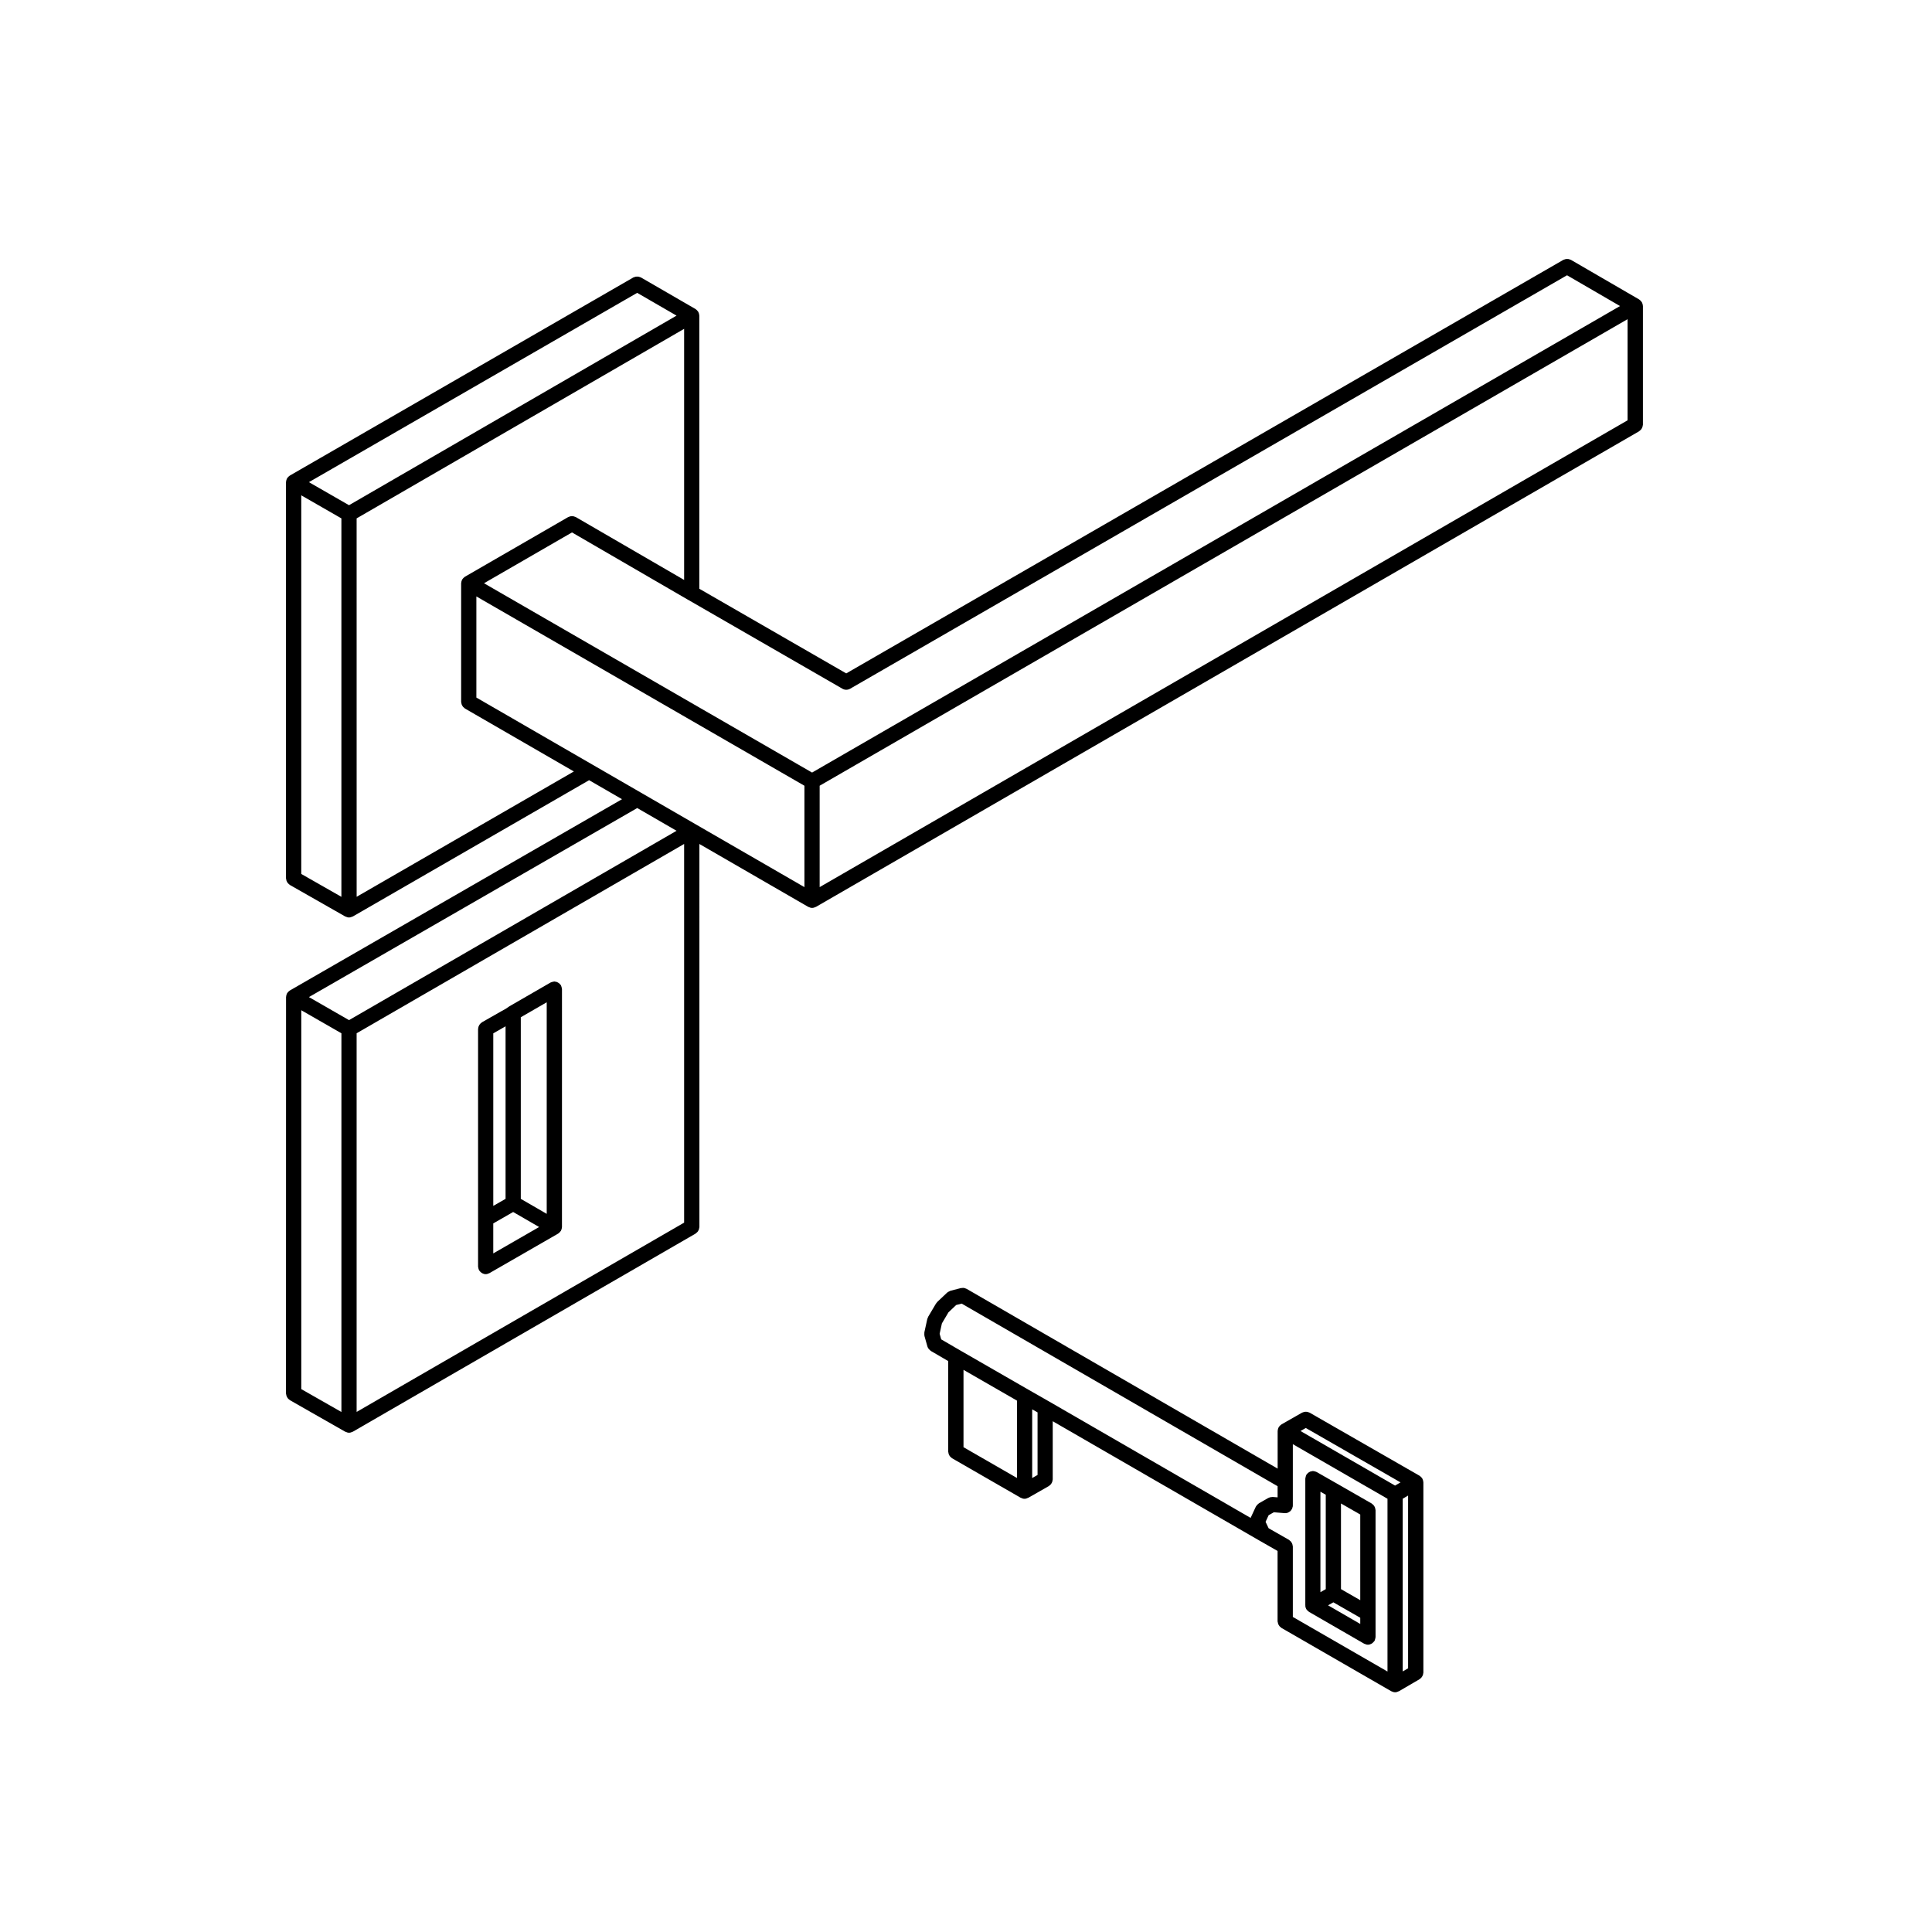 <?xml version="1.0" encoding="UTF-8"?>
<!-- Uploaded to: ICON Repo, www.svgrepo.com, Generator: ICON Repo Mixer Tools -->
<svg fill="#000000" width="800px" height="800px" version="1.1" viewBox="144 144 512 512" xmlns="http://www.w3.org/2000/svg">
 <g>
  <path d="m219.94 513.96c0.047 0.125 0.105 0.238 0.172 0.348 0.066 0.105 0.125 0.211 0.211 0.312 0.09 0.105 0.191 0.188 0.309 0.266 0.07 0.059 0.117 0.125 0.195 0.176l14.672 8.363h0.004c0.031 0.016 0.066 0.012 0.098 0.023 0.277 0.141 0.57 0.238 0.902 0.238 0.332 0 0.629-0.102 0.906-0.242 0.031-0.016 0.07-0.012 0.102-0.031h0.004l90.82-52.496c0.074-0.047 0.117-0.109 0.188-0.168 0.109-0.086 0.215-0.168 0.312-0.273 0.086-0.102 0.145-0.203 0.211-0.312s0.125-0.223 0.168-0.344c0.047-0.133 0.066-0.262 0.086-0.398 0.012-0.086 0.051-0.156 0.051-0.246l-0.004-101.51 28.859 16.672h0.004c0.035 0.016 0.074 0.016 0.105 0.031 0.277 0.141 0.57 0.238 0.902 0.238s0.625-0.102 0.902-0.238c0.035-0.016 0.07-0.016 0.102-0.031h0.012l218.14-126.04c0.074-0.047 0.117-0.109 0.188-0.168 0.109-0.086 0.215-0.168 0.312-0.273 0.086-0.102 0.145-0.203 0.211-0.312s0.125-0.215 0.168-0.344c0.047-0.133 0.066-0.262 0.086-0.398 0.012-0.086 0.051-0.16 0.051-0.246v-31.453c0-0.039-0.02-0.082-0.023-0.121-0.004-0.09-0.02-0.176-0.035-0.262-0.02-0.09-0.039-0.172-0.07-0.258-0.031-0.086-0.066-0.168-0.105-0.246-0.02-0.039-0.02-0.082-0.039-0.117-0.02-0.035-0.059-0.055-0.086-0.098-0.047-0.07-0.102-0.137-0.156-0.203-0.059-0.07-0.121-0.137-0.195-0.203-0.07-0.059-0.133-0.109-0.207-0.16-0.035-0.02-0.055-0.059-0.09-0.082l-18.066-10.488c-0.082-0.047-0.168-0.051-0.25-0.086-0.121-0.051-0.242-0.102-0.371-0.125-0.133-0.023-0.266-0.023-0.398-0.023-0.121 0-0.242 0-0.363 0.023-0.137 0.023-0.262 0.074-0.387 0.125-0.082 0.035-0.168 0.039-0.246 0.086l-190.04 109.59-38.934-22.43v-72.375c0-0.047-0.02-0.082-0.023-0.121-0.004-0.09-0.02-0.172-0.035-0.262-0.02-0.09-0.039-0.172-0.07-0.262-0.031-0.086-0.066-0.168-0.105-0.246-0.02-0.039-0.02-0.082-0.039-0.117-0.023-0.035-0.059-0.059-0.086-0.098-0.051-0.07-0.102-0.133-0.156-0.203-0.059-0.07-0.121-0.137-0.195-0.203-0.07-0.059-0.137-0.117-0.211-0.168-0.035-0.02-0.055-0.055-0.09-0.074l-14.453-8.363c-0.082-0.047-0.168-0.051-0.246-0.086-0.125-0.051-0.246-0.102-0.379-0.125-0.125-0.023-0.25-0.023-0.379-0.023-0.133 0-0.262 0-0.395 0.023-0.121 0.023-0.242 0.074-0.359 0.121-0.086 0.035-0.176 0.039-0.262 0.086l-91.039 52.504c-0.039 0.02-0.066 0.066-0.102 0.09-0.074 0.047-0.133 0.098-0.195 0.152-0.07 0.059-0.133 0.121-0.195 0.191-0.066 0.074-0.117 0.145-0.172 0.223-0.02 0.035-0.055 0.051-0.074 0.086-0.02 0.035-0.02 0.074-0.035 0.105-0.047 0.082-0.074 0.156-0.105 0.242-0.035 0.098-0.055 0.188-0.074 0.281-0.016 0.086-0.031 0.16-0.035 0.246 0 0.047-0.023 0.082-0.023 0.125v105c0 0.098 0.039 0.172 0.055 0.262 0.016 0.133 0.035 0.262 0.082 0.387s0.105 0.23 0.172 0.348c0.066 0.109 0.125 0.215 0.211 0.312 0.09 0.102 0.191 0.18 0.309 0.266 0.07 0.055 0.117 0.125 0.195 0.172l14.672 8.359h0.004c0.031 0.016 0.066 0.012 0.098 0.02 0.277 0.141 0.57 0.238 0.902 0.238s0.629-0.102 0.906-0.238c0.031-0.016 0.066-0.012 0.098-0.023h0.012l62.609-36.117 8.723 5.039-88.016 50.684c-0.039 0.023-0.059 0.059-0.098 0.086-0.074 0.051-0.141 0.105-0.207 0.16-0.074 0.059-0.137 0.125-0.203 0.195-0.059 0.07-0.105 0.137-0.156 0.207-0.023 0.039-0.066 0.059-0.086 0.102-0.02 0.031-0.02 0.07-0.035 0.105-0.047 0.082-0.074 0.16-0.105 0.25-0.031 0.09-0.051 0.172-0.07 0.262-0.016 0.09-0.031 0.168-0.035 0.258 0 0.047-0.023 0.082-0.023 0.125l-0.016 105.07c0 0.09 0.039 0.172 0.055 0.262 0.023 0.133 0.047 0.262 0.09 0.391zm92.922-292.35 10.43 6.035-86.801 50.238-10.625-6.106zm54.406 104.92s0.008 0 0 0c0.312 0.176 0.656 0.266 1.004 0.266 0.348 0 0.695-0.098 0.996-0.266h0.012l190-109.58 14.047 8.156-214.12 123.63-86.941-50.168 23.316-13.469 30.73 17.836h0.012zm-6.051 25.695 214.11-123.64v26.801l-214.11 123.71zm-137.38-76.957 10.637 6.109v100.29l-10.637-6.062zm14.672 6.109 86.793-50.23v66.543l-28.707-16.66c-0.086-0.047-0.172-0.051-0.262-0.09-0.117-0.051-0.238-0.098-0.363-0.121-0.133-0.023-0.262-0.023-0.395-0.023-0.125 0-0.246 0-0.367 0.023-0.141 0.023-0.266 0.074-0.398 0.133-0.082 0.035-0.16 0.035-0.238 0.082l-27.352 15.801c-0.035 0.02-0.055 0.055-0.09 0.082-0.074 0.051-0.141 0.105-0.211 0.16-0.074 0.066-0.133 0.125-0.195 0.195-0.059 0.066-0.109 0.137-0.16 0.211-0.02 0.035-0.059 0.055-0.082 0.09-0.02 0.035-0.02 0.074-0.039 0.109-0.039 0.082-0.07 0.16-0.102 0.246-0.035 0.09-0.055 0.176-0.074 0.266-0.016 0.086-0.031 0.172-0.035 0.258-0.004 0.039-0.023 0.082-0.023 0.121v31.457c0 0.09 0.039 0.168 0.051 0.246 0.02 0.137 0.039 0.266 0.086 0.398 0.039 0.125 0.105 0.23 0.168 0.344 0.059 0.109 0.125 0.215 0.211 0.312 0.098 0.105 0.195 0.188 0.312 0.273 0.07 0.051 0.109 0.121 0.188 0.168l28.859 16.676-57.566 33.211zm62.609 65.324-30.875-17.84v-26.801l86.938 50.168v26.867l-28.859-16.672-14.453-8.352zm24.184 121.31-86.793 50.164v-100.35l86.793-50.168zm-101.46-56.289 10.637 6.109v100.36l-10.637-6.062zm99.453-47.555-86.801 50.176-10.625-6.106 87.004-50.098z"/>
  <path d="m489.95 569.8c0.02 0.098 0.039 0.18 0.074 0.273 0.023 0.086 0.055 0.16 0.098 0.242 0.02 0.035 0.02 0.082 0.039 0.109 0.02 0.031 0.055 0.047 0.074 0.074 0.055 0.082 0.105 0.156 0.172 0.23 0.098 0.105 0.195 0.188 0.312 0.273 0.07 0.055 0.109 0.121 0.188 0.168l0.012 0.004 0.004 0.004 14.582 8.418c0.031 0.016 0.066 0.012 0.102 0.023 0.277 0.145 0.574 0.246 0.91 0.246 0.328 0 0.625-0.102 0.902-0.238 0.082-0.039 0.137-0.098 0.211-0.141 0.207-0.141 0.371-0.312 0.516-0.508 0.035-0.051 0.098-0.07 0.121-0.117 0.02-0.039 0.02-0.082 0.039-0.117 0.059-0.121 0.098-0.25 0.125-0.383 0.035-0.125 0.07-0.258 0.082-0.387 0.004-0.047 0.023-0.082 0.023-0.121v-33.652c0-0.09-0.039-0.168-0.055-0.258-0.016-0.137-0.035-0.266-0.082-0.395-0.039-0.121-0.105-0.227-0.168-0.344-0.066-0.105-0.125-0.215-0.215-0.312-0.09-0.105-0.191-0.18-0.301-0.266-0.07-0.051-0.117-0.125-0.195-0.172l-9.141-5.238c-0.004 0-0.012 0-0.012-0.004l-5.445-3.113c-0.035-0.02-0.074-0.02-0.105-0.035-0.121-0.066-0.262-0.098-0.398-0.133-0.121-0.031-0.242-0.07-0.367-0.074-0.047-0.004-0.082-0.023-0.121-0.023-0.098 0-0.176 0.039-0.266 0.055-0.133 0.016-0.258 0.035-0.379 0.074-0.125 0.051-0.242 0.105-0.352 0.176-0.109 0.059-0.215 0.121-0.312 0.207-0.105 0.098-0.18 0.195-0.266 0.309-0.055 0.07-0.125 0.117-0.172 0.195-0.02 0.039-0.02 0.082-0.039 0.117-0.059 0.117-0.09 0.242-0.121 0.371-0.035 0.125-0.074 0.258-0.082 0.395-0.004 0.039-0.023 0.074-0.023 0.117v33.582c0 0.039 0.02 0.074 0.023 0.117-0.023 0.086-0.008 0.164 0.008 0.25zm7.402-1.168 7.129 4.09v1.641l-8.531-4.934zm7.129-0.566-5.109-2.934v-22.695l5.109 2.926zm-9.141-2.93-1.414 0.812v-26.633l1.414 0.805z"/>
  <path d="m482.63 573.92c0.02 0.137 0.039 0.273 0.086 0.402 0.039 0.117 0.102 0.227 0.16 0.332 0.066 0.117 0.133 0.227 0.223 0.324 0.09 0.098 0.188 0.176 0.297 0.262 0.07 0.055 0.117 0.125 0.195 0.172l29.113 16.785c0.004 0.004 0.012 0.004 0.016 0.004 0.031 0.016 0.066 0.016 0.102 0.035 0.273 0.137 0.57 0.23 0.898 0.23s0.629-0.102 0.902-0.242c0.035-0.012 0.07-0.012 0.105-0.031 0.004 0 0.012 0 0.016-0.004l5.461-3.188c0.074-0.047 0.117-0.109 0.188-0.16 0.105-0.09 0.211-0.168 0.301-0.277 0.09-0.102 0.152-0.203 0.215-0.312 0.066-0.105 0.121-0.215 0.168-0.344 0.047-0.125 0.059-0.262 0.082-0.395 0.012-0.09 0.051-0.16 0.051-0.246v-50.434c0-0.051-0.023-0.086-0.023-0.125-0.004-0.09-0.02-0.176-0.039-0.266-0.016-0.09-0.039-0.168-0.07-0.258s-0.059-0.168-0.105-0.246c-0.02-0.039-0.02-0.086-0.039-0.121-0.02-0.035-0.059-0.055-0.086-0.098-0.047-0.07-0.102-0.133-0.152-0.195-0.066-0.07-0.125-0.137-0.195-0.195-0.074-0.066-0.141-0.117-0.223-0.172-0.035-0.02-0.051-0.055-0.086-0.074l-29.121-16.715c-0.074-0.047-0.156-0.051-0.23-0.082-0.125-0.059-0.25-0.105-0.387-0.133-0.125-0.023-0.25-0.023-0.379-0.023-0.125-0.004-0.25 0-0.379 0.023-0.137 0.023-0.262 0.074-0.383 0.125-0.082 0.035-0.168 0.035-0.242 0.082l-5.457 3.113c-0.039 0.02-0.059 0.059-0.098 0.082-0.074 0.051-0.141 0.105-0.211 0.168-0.074 0.059-0.137 0.121-0.195 0.191-0.066 0.07-0.109 0.133-0.16 0.211-0.023 0.035-0.066 0.059-0.086 0.098-0.02 0.035-0.02 0.074-0.039 0.109-0.039 0.082-0.07 0.156-0.102 0.238-0.031 0.098-0.055 0.18-0.074 0.277-0.016 0.09-0.031 0.172-0.035 0.262-0.004 0.047-0.023 0.082-0.023 0.121v9.969l-82.391-47.625c-0.004 0-0.004 0-0.012-0.004l-0.02-0.012c-0.059-0.035-0.121-0.035-0.188-0.066-0.172-0.082-0.348-0.156-0.543-0.18-0.18-0.023-0.359 0.004-0.535 0.023-0.086 0.012-0.156-0.012-0.242 0.012l-2.766 0.711c-0.039 0.012-0.066 0.039-0.102 0.051-0.125 0.039-0.242 0.105-0.359 0.176-0.117 0.066-0.238 0.121-0.332 0.207-0.031 0.023-0.066 0.035-0.098 0.059l-2.621 2.481c-0.082 0.074-0.109 0.168-0.176 0.246-0.051 0.07-0.121 0.117-0.168 0.191l-2.055 3.473c-0.055 0.09-0.059 0.188-0.102 0.281-0.047 0.105-0.109 0.195-0.137 0.312l-0.777 3.543c-0.004 0.031 0.004 0.059 0 0.09-0.023 0.125-0.012 0.258-0.012 0.395 0.004 0.137 0 0.277 0.035 0.414 0.004 0.031-0.004 0.055 0.004 0.082l0.766 2.719c0 0.004 0 0.016 0.004 0.02l0.004 0.023c0 0.012 0.012 0.012 0.016 0.02 0.105 0.363 0.336 0.68 0.645 0.938 0.055 0.051 0.098 0.102 0.145 0.137 0.047 0.031 0.07 0.074 0.117 0.102l4.594 2.676v24c0 0.09 0.039 0.168 0.055 0.262 0.016 0.133 0.035 0.258 0.074 0.379 0.051 0.125 0.105 0.246 0.18 0.363 0.059 0.105 0.117 0.207 0.203 0.297 0.098 0.105 0.203 0.195 0.316 0.289 0.066 0.051 0.105 0.117 0.18 0.156l18.203 10.48c0.035 0.02 0.07 0.02 0.102 0.031 0.277 0.141 0.574 0.242 0.906 0.242 0.332 0 0.629-0.102 0.902-0.242 0.031-0.012 0.07-0.012 0.102-0.023l5.457-3.113c0.074-0.047 0.121-0.109 0.188-0.168 0.109-0.082 0.227-0.168 0.312-0.273 0.09-0.102 0.152-0.203 0.215-0.312 0.066-0.109 0.121-0.223 0.168-0.344 0.047-0.133 0.066-0.262 0.086-0.398 0.012-0.09 0.051-0.16 0.051-0.258v-15.426l54.645 31.555h0.004c0.004 0 0.004 0.004 0.004 0.004l4.934 2.82v18.676c0.02 0.074 0.055 0.145 0.062 0.23zm-83.293-66.898 14.168 8.156v20.5l-14.168-8.156zm18.203 10.469 1.422 0.805v16.586l-1.422 0.812zm4.445-2.102s-0.004 0 0 0l-0.012-0.004-5.453-3.117-18.191-10.469-4.898-2.852-0.418-1.484 0.598-2.746 1.738-2.934 2.047-1.941 1.461-0.371 83.719 48.387v2.957l-1.289-0.105c-0.074-0.012-0.125 0.02-0.195 0.02-0.133 0-0.258 0.016-0.383 0.039-0.176 0.035-0.336 0.09-0.5 0.168-0.031 0.016-0.059 0.012-0.09 0.031l-2.481 1.414c-0.066 0.035-0.102 0.098-0.156 0.137-0.105 0.082-0.211 0.16-0.309 0.266-0.102 0.105-0.172 0.215-0.246 0.332-0.035 0.059-0.09 0.102-0.117 0.156l-1.387 2.984zm68.066 7.043 25.105 14.414-1.445 0.848-25.066-14.461zm25.684 18.742 1.426-0.832v45.77l-1.426 0.836zm-35.539 7.824-0.805-1.699 0.812-1.75 1.379-0.785 2.848 0.238c0.059 0 0.109 0.004 0.168 0.004 0.266 0 0.523-0.055 0.754-0.152 0.098-0.039 0.16-0.105 0.246-0.156 0.137-0.082 0.273-0.145 0.383-0.258 0.082-0.074 0.133-0.172 0.195-0.258 0.086-0.117 0.176-0.223 0.238-0.352 0.055-0.105 0.07-0.238 0.102-0.359 0.031-0.105 0.082-0.203 0.09-0.312 0-0.023-0.012-0.051-0.012-0.074 0.004-0.031 0.02-0.059 0.02-0.09v-16.277l25.086 14.465v45.785l-25.086-14.465v-18.668c0-0.098-0.039-0.168-0.051-0.258-0.02-0.137-0.039-0.266-0.086-0.398-0.047-0.121-0.105-0.23-0.172-0.344-0.066-0.109-0.121-0.215-0.207-0.312-0.102-0.105-0.207-0.195-0.316-0.277-0.066-0.055-0.109-0.121-0.188-0.168z"/>
  <path d="m270.71 479.78c0.012 0.125 0.047 0.25 0.082 0.379 0.035 0.133 0.07 0.266 0.125 0.387 0.02 0.035 0.02 0.074 0.039 0.109 0.031 0.051 0.086 0.07 0.117 0.117 0.141 0.203 0.312 0.371 0.52 0.516 0.074 0.051 0.133 0.105 0.211 0.137 0.277 0.141 0.57 0.242 0.902 0.242s0.637-0.105 0.91-0.242c0.031-0.02 0.066-0.012 0.098-0.031l18.188-10.469c0.004 0 0.004 0 0.012-0.004l0.004-0.004c0.074-0.039 0.117-0.105 0.18-0.156 0.117-0.09 0.227-0.176 0.316-0.289 0.066-0.07 0.109-0.137 0.16-0.215 0.023-0.031 0.059-0.047 0.082-0.082 0.02-0.035 0.02-0.082 0.039-0.117 0.039-0.082 0.074-0.156 0.105-0.246 0.031-0.086 0.051-0.168 0.066-0.258 0.02-0.09 0.035-0.172 0.039-0.266 0.004-0.039 0.023-0.082 0.023-0.117l0.004-63.047c0-0.047-0.02-0.082-0.023-0.121-0.012-0.133-0.047-0.262-0.082-0.387-0.035-0.133-0.07-0.262-0.125-0.383-0.02-0.039-0.02-0.082-0.039-0.117-0.047-0.074-0.109-0.117-0.168-0.188-0.086-0.109-0.168-0.215-0.277-0.309-0.098-0.086-0.203-0.145-0.312-0.211s-0.223-0.125-0.348-0.172-0.258-0.059-0.395-0.082c-0.086-0.012-0.16-0.051-0.25-0.051-0.047 0-0.082 0.02-0.121 0.023-0.133 0.012-0.258 0.047-0.387 0.082-0.133 0.035-0.262 0.07-0.383 0.125-0.035 0.02-0.082 0.016-0.109 0.039l-10.906 6.301c-0.023 0.016-0.039 0.039-0.059 0.055-0.023 0.016-0.055 0.016-0.082 0.035l-0.84 0.578-1.184 0.656c-0.004 0.004-0.004 0.004-0.012 0.004-0.004 0.004-0.012 0.004-0.016 0.012l-5.098 2.902c-0.082 0.051-0.125 0.117-0.195 0.176-0.105 0.082-0.215 0.16-0.312 0.266-0.082 0.102-0.141 0.195-0.203 0.309-0.07 0.117-0.133 0.227-0.176 0.359-0.047 0.121-0.059 0.25-0.082 0.383-0.016 0.09-0.055 0.172-0.055 0.262v62.988c-0.012 0.035 0.016 0.074 0.016 0.121zm4.008-11.562 5.273-3.027 6.883 3.981-12.156 6.996zm14.168-2.535-6.871-3.977v-48.125l6.871-3.965zm-10.906-49.699v45.723l-3.258 1.867v-45.727z"/>
 </g>
</svg>